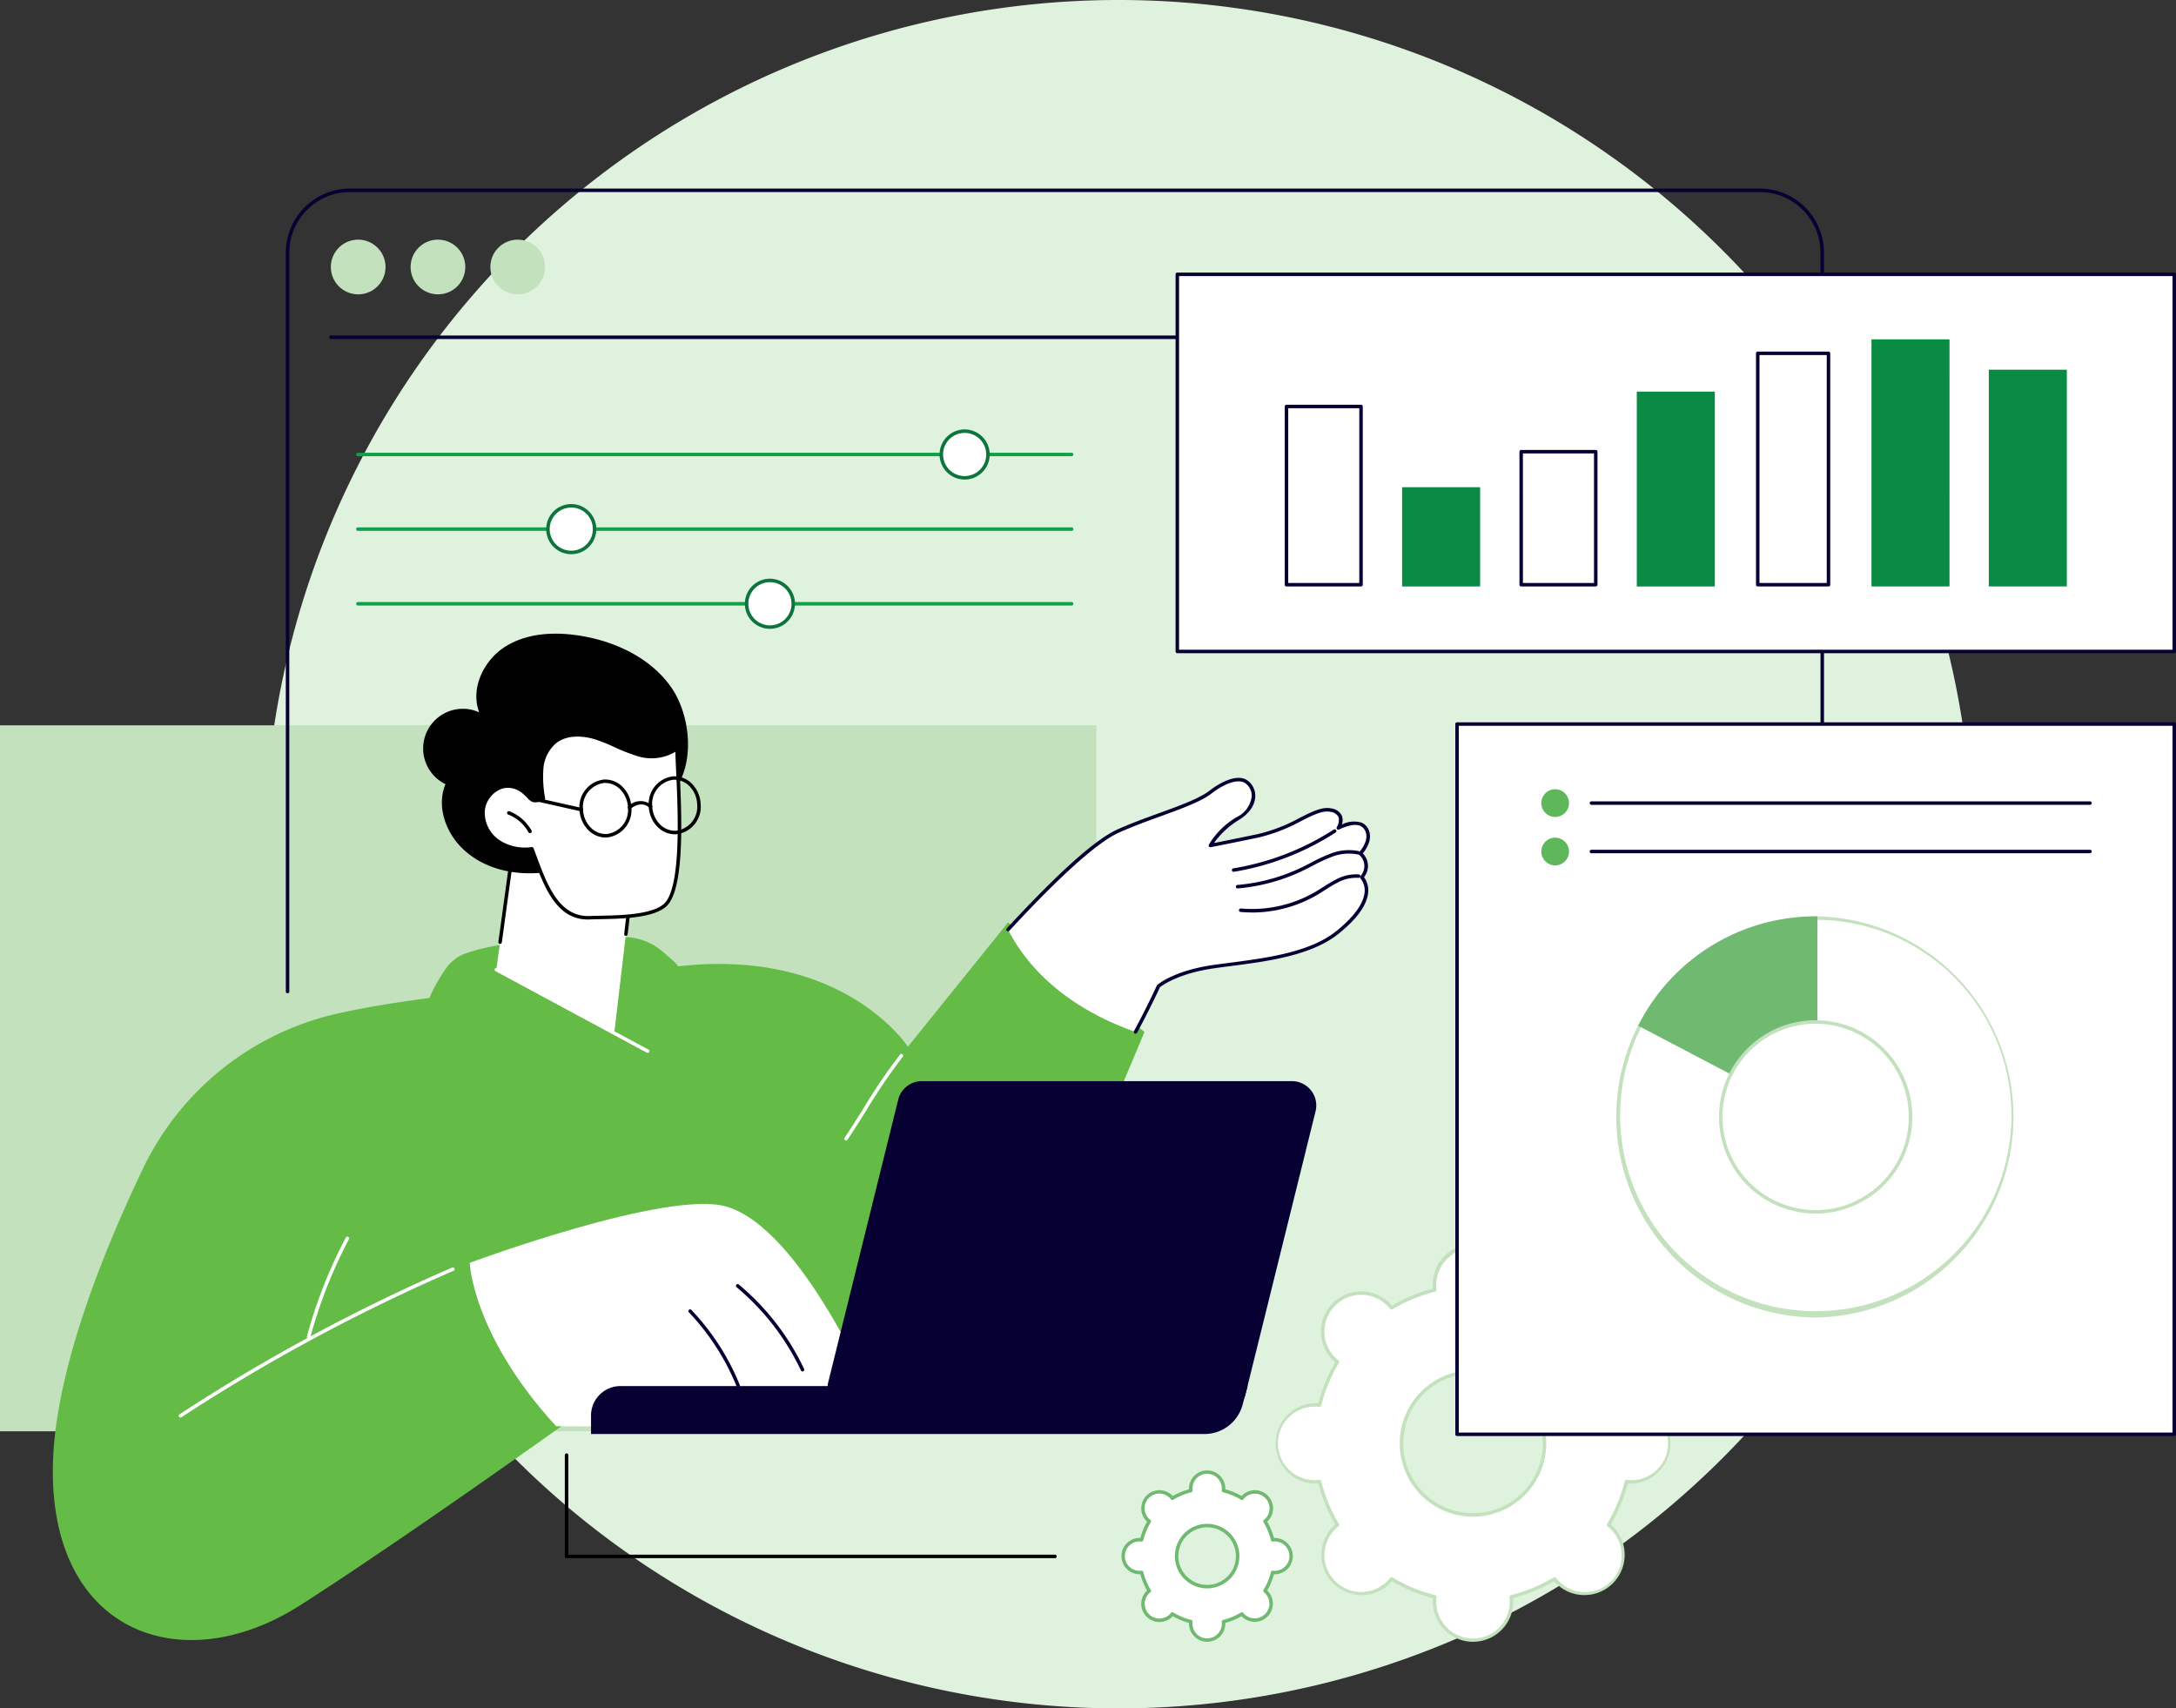<svg xmlns="http://www.w3.org/2000/svg" xmlns:xlink="http://www.w3.org/1999/xlink" width="348.822" height="273.82" viewBox="0 0 348.822 273.82"><rect x="0" y="0" width="348.822" height="273.82" fill="#333333" stroke="none"/><defs><clipPath id="a"><rect width="348.822" height="232.921" fill="none"/></clipPath></defs><g transform="translate(-784.089 -1971)"><path d="M295.82,206.91A136.91,136.91,0,1,0,158.91,343.82,136.91,136.91,0,0,0,295.82,206.91" transform="translate(804.484 1901)" fill="#dff2de"/><g transform="translate(784.089 2001.222)"><g clip-path="url(#a)"><path d="M253.374,241.539a6.139,6.139,0,0,0,6.922,6.123,25.172,25.172,0,0,0,2.875,6.942,6.137,6.137,0,0,0-.565,9.223,6.146,6.146,0,0,0,9.225-.564,25.183,25.183,0,0,0,6.941,2.875,6.173,6.173,0,1,0,12.246,0,25.184,25.184,0,0,0,6.941-2.875,6.171,6.171,0,1,0,9.224-8.164,6,6,0,0,0-.564-.494,25.173,25.173,0,0,0,2.875-6.942,6.173,6.173,0,1,0,0-12.246,25.207,25.207,0,0,0-2.875-6.942,6,6,0,0,0,.564-.494,6.172,6.172,0,1,0-9.224-8.164,25.183,25.183,0,0,0-6.941-2.875,6.173,6.173,0,1,0-12.246,0,25.182,25.182,0,0,0-6.941,2.875,6.239,6.239,0,0,0-.5-.564,6.173,6.173,0,1,0-8.164,9.223,25.207,25.207,0,0,0-2.875,6.942,6.139,6.139,0,0,0-6.922,6.123m20.057,0A11.463,11.463,0,1,1,284.894,253a11.463,11.463,0,0,1-11.463-11.463" transform="translate(-48.761 -40.417)" fill="#fff"/><path d="M284.828,273.272a6.459,6.459,0,0,1-6.452-6.452c0-.17.008-.346.026-.537a25.491,25.491,0,0,1-6.573-2.722c-.123.147-.242.279-.362.4a6.453,6.453,0,0,1-9.125-9.125c.12-.12.251-.239.4-.362a25.455,25.455,0,0,1-2.722-6.572c-.191.017-.368.025-.537.025a6.452,6.452,0,0,1,0-12.9c.169,0,.346.008.537.026a25.484,25.484,0,0,1,2.722-6.573c-.147-.123-.279-.242-.4-.362a6.452,6.452,0,0,1,9.125-9.125c.12.12.24.251.362.4a25.429,25.429,0,0,1,6.573-2.721c-.018-.191-.026-.368-.026-.538a6.452,6.452,0,1,1,12.9,0c0,.17-.008.346-.026.538a25.427,25.427,0,0,1,6.573,2.721c.123-.147.242-.278.362-.4a6.452,6.452,0,1,1,9.125,9.125c-.12.12-.251.239-.4.362a25.458,25.458,0,0,1,2.722,6.573c.191-.018.368-.026.537-.026a6.452,6.452,0,0,1,0,12.9c-.169,0-.346-.008-.537-.025a25.47,25.47,0,0,1-2.722,6.572c.147.123.278.241.4.362a6.453,6.453,0,0,1-9.125,9.125c-.12-.12-.239-.251-.362-.4a25.492,25.492,0,0,1-6.573,2.722c.018.191.026.367.026.537a6.459,6.459,0,0,1-6.452,6.452m-13.064-10.357a.281.281,0,0,1,.144.04,24.915,24.915,0,0,0,6.865,2.843.279.279,0,0,1,.21.305,5.893,5.893,0,1,0,11.69,0,.279.279,0,0,1,.21-.305,24.916,24.916,0,0,0,6.865-2.843.279.279,0,0,1,.364.067,5.893,5.893,0,1,0,8.266-8.265.28.28,0,0,1-.067-.365,24.913,24.913,0,0,0,2.843-6.865.28.28,0,0,1,.305-.21,5.893,5.893,0,1,0,0-11.69.28.28,0,0,1-.305-.21,24.894,24.894,0,0,0-2.843-6.864.28.28,0,0,1,.067-.365,5.955,5.955,0,0,0,.539-.472,5.892,5.892,0,1,0-8.333-8.333,5.957,5.957,0,0,0-.472.539.28.28,0,0,1-.364.067,24.858,24.858,0,0,0-6.865-2.843.281.281,0,0,1-.21-.306,5.893,5.893,0,1,0-11.69,0,.281.281,0,0,1-.21.306,24.858,24.858,0,0,0-6.865,2.843.279.279,0,0,1-.364-.067,5.891,5.891,0,1,0-8.806,7.794,5.741,5.741,0,0,0,.539.472.28.28,0,0,1,.067.364,24.9,24.9,0,0,0-2.843,6.865.281.281,0,0,1-.305.21,5.893,5.893,0,1,0,0,11.69.28.28,0,0,1,.305.21,24.9,24.9,0,0,0,2.843,6.865.281.281,0,0,1-.067.365,5.743,5.743,0,0,0-.539.472,5.892,5.892,0,0,0,8.333,8.333,5.834,5.834,0,0,0,.472-.539.281.281,0,0,1,.22-.107m13.064-9.7a11.743,11.743,0,1,1,11.743-11.743,11.757,11.757,0,0,1-11.743,11.743m0-22.926a11.183,11.183,0,1,0,11.183,11.183,11.2,11.2,0,0,0-11.183-11.183" transform="translate(-48.694 -40.351)" fill="#c2e1bc"/><path d="M222.967,268.218a2.623,2.623,0,0,0,2.955,2.613,10.736,10.736,0,0,0,1.227,2.962,2.7,2.7,0,0,0-.241.211,2.635,2.635,0,0,0,3.726,3.726,2.682,2.682,0,0,0,.211-.241,10.737,10.737,0,0,0,2.962,1.228,2.773,2.773,0,0,0-.021.32,2.634,2.634,0,1,0,5.268,0,2.6,2.6,0,0,0-.021-.32A10.737,10.737,0,0,0,242,277.489a2.687,2.687,0,0,0,.212.241A2.634,2.634,0,0,0,245.932,274a2.6,2.6,0,0,0-.242-.211,10.714,10.714,0,0,0,1.228-2.962,2.6,2.6,0,0,0,.319.021,2.634,2.634,0,1,0,0-5.268,2.777,2.777,0,0,0-.319.021,10.715,10.715,0,0,0-1.228-2.962,2.492,2.492,0,0,0,.242-.211,2.634,2.634,0,0,0-3.725-3.726,2.691,2.691,0,0,0-.212.241,10.737,10.737,0,0,0-2.962-1.227,2.6,2.6,0,0,0,.021-.32,2.634,2.634,0,0,0-5.268,0,2.773,2.773,0,0,0,.021.32,10.737,10.737,0,0,0-2.962,1.227,2.686,2.686,0,0,0-.211-.241,2.635,2.635,0,0,0-3.726,3.726,2.576,2.576,0,0,0,.241.211,10.736,10.736,0,0,0-1.227,2.962,2.793,2.793,0,0,0-.32-.021,2.634,2.634,0,0,0-2.635,2.634m8.561,0a4.892,4.892,0,1,1,4.892,4.892,4.892,4.892,0,0,1-4.892-4.892" transform="translate(-42.909 -49.029)" fill="#fff"/><path d="M236.353,281.883a2.918,2.918,0,0,1-2.914-2.914c0-.036,0-.071,0-.108a11.033,11.033,0,0,1-2.6-1.077c-.025.027-.05.053-.075.078a2.914,2.914,0,0,1-4.121-4.122c.025-.025.051-.05.078-.075a11.016,11.016,0,0,1-1.078-2.6l-.108,0a2.914,2.914,0,1,1,0-5.828l.108,0a11.03,11.03,0,0,1,1.078-2.6c-.027-.025-.053-.049-.078-.074a2.914,2.914,0,1,1,4.121-4.122c.025.024.05.051.075.078a11.034,11.034,0,0,1,2.6-1.077c0-.037,0-.073,0-.108a2.914,2.914,0,0,1,5.829,0c0,.036,0,.071,0,.108a11.034,11.034,0,0,1,2.6,1.077c.025-.027.049-.053.074-.078a2.914,2.914,0,0,1,4.122,4.121c-.025.026-.051.05-.078.075a11.015,11.015,0,0,1,1.078,2.6l.108,0a2.914,2.914,0,0,1,0,5.828l-.108,0a11.015,11.015,0,0,1-1.078,2.6l.078.074a2.915,2.915,0,0,1-4.122,4.122c-.024-.025-.049-.05-.074-.078a11.033,11.033,0,0,1-2.6,1.077c0,.037,0,.073,0,.108a2.918,2.918,0,0,1-2.914,2.914m-5.575-4.741a.286.286,0,0,1,.145.04,10.451,10.451,0,0,0,2.885,1.2.279.279,0,0,1,.21.305,2.354,2.354,0,1,0,4.671,0,.279.279,0,0,1,.21-.305,10.451,10.451,0,0,0,2.885-1.2.28.28,0,0,1,.365.067,2.331,2.331,0,0,0,.188.216,2.355,2.355,0,0,0,3.33-3.33,2.419,2.419,0,0,0-.216-.188.281.281,0,0,1-.068-.365,10.441,10.441,0,0,0,1.2-2.885.28.28,0,0,1,.305-.211,2.273,2.273,0,0,0,.287.019,2.354,2.354,0,1,0-.286-4.689.279.279,0,0,1-.306-.211,10.442,10.442,0,0,0-1.2-2.885.281.281,0,0,1,.067-.365,2.254,2.254,0,0,0,.216-.188,2.354,2.354,0,1,0-3.33-3.33,2.305,2.305,0,0,0-.189.216.28.28,0,0,1-.365.067,10.475,10.475,0,0,0-2.885-1.2.279.279,0,0,1-.21-.305,2.355,2.355,0,1,0-4.671,0,.278.278,0,0,1-.21.305,10.475,10.475,0,0,0-2.885,1.2.28.28,0,0,1-.365-.067,2.576,2.576,0,0,0-.189-.216,2.355,2.355,0,1,0-3.114,3.518.281.281,0,0,1,.068.365,10.462,10.462,0,0,0-1.2,2.885.278.278,0,0,1-.306.211,2.354,2.354,0,1,0,0,4.67.279.279,0,0,1,.306.211,10.441,10.441,0,0,0,1.2,2.885.281.281,0,0,1-.068.365,2.417,2.417,0,0,0-.216.188,2.354,2.354,0,0,0,3.33,3.33,2.331,2.331,0,0,0,.189-.216.279.279,0,0,1,.22-.107m5.575-3.819a5.172,5.172,0,1,1,5.172-5.172,5.178,5.178,0,0,1-5.172,5.172m0-9.784a4.612,4.612,0,1,0,4.612,4.613,4.618,4.618,0,0,0-4.612-4.613" transform="translate(-42.842 -48.962)" fill="#70b971"/><rect width="175.748" height="113.154" transform="translate(0 86.029)" fill="#c2e1bc"/><path d="M76.938,225.281s50.9-.177,49.738-16.482a6.6,6.6,0,0,1,.15-1.927c3.048-13.521,7.032-30.74-2.45-52.209a6.825,6.825,0,0,0-1.761-2.4l-1.554-1.35a9.614,9.614,0,0,0-6.2-2.36c-5.994-.066-18.111.139-25.315,2.586a6.6,6.6,0,0,0-3.308,2.532c-1.364,1.991-3.374,5.377-3.527,8.242-.234,4.368-5.776,63.368-5.776,63.368" transform="translate(-14.806 -28.587)" fill="#64bb46"/><path d="M10.493,232.9c.225-14.869,7.779-33.849,14.433-47.758A45.672,45.672,0,0,1,56.17,160.25c16.086-3.586,35.073-4.031,49.707-6.809,30.123-5.719,41.688,12.135,41.688,12.135l16.044-19.915,21.877,17.548-23.558,56.073-61.025.778S69.09,242.986,50.176,255.078,10.088,259.613,10.493,232.9" transform="translate(-2.018 -28.032)" fill="#64bb46"/><path d="M61.2,224.35a.292.292,0,0,1-.073-.01.28.28,0,0,1-.2-.343,76.571,76.571,0,0,1,6.234-15.831.28.28,0,0,1,.5.262,76.02,76.02,0,0,0-6.189,15.715.279.279,0,0,1-.27.207" transform="translate(-11.723 -40.032)" fill="#fff"/><path d="M35.758,238.182a.28.28,0,0,1-.153-.514,292.8,292.8,0,0,1,43.71-23.521.28.28,0,0,1,.222.514,292.283,292.283,0,0,0-43.626,23.476.272.272,0,0,1-.153.046" transform="translate(-6.828 -41.207)" fill="#fff"/><path d="M158.011,232.787s-11.42-27.178-23.556-30.818c-9.434-2.83-41.214,9-41.214,9s.428,11.558,13.85,26.183c0,0,51.377.657,50.92-4.366" transform="translate(-17.944 -38.784)" fill="#fff"/><path d="M156.761,231.432a.279.279,0,0,1-.254-.161,39.221,39.221,0,0,0-10.315-13.34.28.28,0,1,1,.359-.43,39.776,39.776,0,0,1,10.463,13.532.28.28,0,0,1-.253.4" transform="translate(-28.115 -41.845)" fill="#070033"/><path d="M144.627,234.948a.281.281,0,0,1-.26-.175,37.777,37.777,0,0,0-7.661-11.872.28.28,0,0,1,.4-.388,38.35,38.35,0,0,1,7.776,12.05.28.28,0,0,1-.259.384" transform="translate(-26.293 -42.805)" fill="#070033"/><path d="M256.579,129.166s1.683-1.79,1.152-3.431-2.124-1.877-4.682-.67c0,0,1.45-2.267-1.164-2.855s-6.107,2.952-11.734,4.119-7.606,1.544-7.606,1.544a12.434,12.434,0,0,1,4.445-4.356c3.268-2.025,2.827-4.826,1.287-5.868-1.312-.89-3.687.091-5.732,1.676-2.686,2.081-9.393,3.795-14.819,6.245-4.127,1.863-11.2,8.823-17.627,15.788,2.607,5.09,8.274,12.1,20.44,16.395,1.488-2.766,2.728-5.269,3.673-7.321,0,0,2.577-2.265,8.986-3.158s14.845-1.544,19.734-5.488,5.377-6.994,3.869-8.83a2.637,2.637,0,0,0-.221-3.79" transform="translate(-38.508 -22.576)" fill="#fff"/><path d="M220.472,157.966a.285.285,0,0,1-.133-.033.28.28,0,0,1-.113-.38c1.366-2.537,2.633-5.063,3.665-7.306a.272.272,0,0,1,.07-.093c.107-.1,2.713-2.331,9.132-3.225.759-.106,1.546-.208,2.353-.313,6.091-.791,12.994-1.688,17.244-5.116,2.761-2.228,4.317-4.356,4.5-6.154a3,3,0,0,0-.674-2.281.278.278,0,0,1,.009-.366,2.35,2.35,0,0,0-.206-3.4.28.28,0,0,1-.013-.4c.016-.017,1.563-1.69,1.089-3.153a1.638,1.638,0,0,0-.9-1.087c-.748-.324-1.89-.127-3.4.584a.28.28,0,0,1-.355-.4,2.064,2.064,0,0,0,.275-1.6,1.633,1.633,0,0,0-1.264-.829c-1.253-.281-2.793.493-4.743,1.475a27.365,27.365,0,0,1-6.873,2.645c-5.566,1.154-7.59,1.541-7.61,1.544a.275.275,0,0,1-.275-.107.279.279,0,0,1-.027-.294,12.633,12.633,0,0,1,4.547-4.467,4.212,4.212,0,0,0,2.327-3.3,2.447,2.447,0,0,0-1.048-2.1c-1.055-.715-3.176-.061-5.4,1.665-1.656,1.283-4.82,2.434-8.169,3.652-2.245.816-4.565,1.66-6.706,2.627-3.394,1.532-9.459,6.969-17.537,15.723a.28.28,0,1,1-.412-.38c8.246-8.935,14.206-14.269,17.719-15.854,2.16-.976,4.491-1.823,6.745-2.642,3.307-1.2,6.431-2.339,8.018-3.569,1.927-1.494,4.532-2.721,6.06-1.686a3.006,3.006,0,0,1,1.3,2.574c-.016.816-.376,2.391-2.592,3.765a13.376,13.376,0,0,0-4.018,3.72c.964-.191,3.119-.621,6.974-1.42a26.533,26.533,0,0,0,6.737-2.6c2.05-1.031,3.668-1.847,5.117-1.521a2.142,2.142,0,0,1,1.66,1.164,2.079,2.079,0,0,1,0,1.417,4.26,4.26,0,0,1,3.186-.3,2.2,2.2,0,0,1,1.209,1.429c.472,1.456-.594,2.962-1.034,3.5a2.85,2.85,0,0,1,.192,3.8,3.577,3.577,0,0,1,.661,2.516c-.2,1.977-1.786,4.175-4.706,6.531-4.372,3.527-11.36,4.435-17.523,5.235-.806.1-1.592.207-2.349.313-5.8.807-8.437,2.768-8.8,3.055-1.032,2.238-2.3,4.753-3.654,7.279a.28.28,0,0,1-.246.147" transform="translate(-38.442 -22.51)" fill="#070033"/><path d="M248.026,142.216q-.916,0-1.829-.082a.28.28,0,0,1,.051-.558,20.179,20.179,0,0,0,12.037-2.721c.381-.225.762-.468,1.131-.7a23.392,23.392,0,0,1,2.033-1.2,6.781,6.781,0,0,1,3.687-.845.28.28,0,1,1-.054.557,6.247,6.247,0,0,0-3.381.787c-.682.345-1.345.767-1.984,1.176-.373.238-.758.485-1.147.715a20.784,20.784,0,0,1-10.544,2.88" transform="translate(-47.331 -26.188)" fill="#070033"/><path d="M245.6,137.439a.28.28,0,0,1-.023-.559,29.534,29.534,0,0,0,10.5-2.907c.431-.211.858-.432,1.284-.653a27.34,27.34,0,0,1,2.927-1.376A8.083,8.083,0,0,1,265,131.45a.28.28,0,1,1-.129.544,7.537,7.537,0,0,0-4.393.473,27.05,27.05,0,0,0-2.867,1.349c-.43.224-.86.447-1.3.66a30.1,30.1,0,0,1-10.7,2.962H245.6" transform="translate(-47.21 -25.265)" fill="#070033"/><path d="M244.807,133.982a.28.28,0,0,1-.044-.556,42.32,42.32,0,0,0,16.119-6.229.28.28,0,0,1,.3.47,42.906,42.906,0,0,1-16.334,6.312.292.292,0,0,1-.045,0" transform="translate(-47.058 -24.47)" fill="#070033"/><path d="M167.88,185.624a.275.275,0,0,1-.157-.048.28.28,0,0,1-.075-.388c1.034-1.53,2.036-3.13,3-4.677a93.921,93.921,0,0,1,5.888-8.662.28.28,0,0,1,.439.347,93.877,93.877,0,0,0-5.853,8.612c-.971,1.551-1.974,3.156-3.014,4.694a.28.28,0,0,1-.233.123" transform="translate(-32.254 -33.051)" fill="#fff"/><path d="M215.662,245.359H117.325v-2.965a4.719,4.719,0,0,1,4.717-4.721H222.577l-.808,3a6.324,6.324,0,0,1-6.107,4.685" transform="translate(-22.579 -45.739)" fill="#070033"/><path d="M227.5,230.233H168.173a3.9,3.9,0,0,1-3.785-4.842L175.6,180.119a3.9,3.9,0,0,1,3.784-2.964h59.329A3.9,3.9,0,0,1,242.5,182l-11.213,45.272a3.9,3.9,0,0,1-3.785,2.964" transform="translate(-31.613 -34.093)" fill="#070033"/><path d="M101.579,127.475l-3.053,22.251,18.9,10.179,3.046-25.858Z" transform="translate(-18.961 -24.532)" fill="#fff"/><path d="M99.21,145.518l-.039,0a.28.28,0,0,1-.239-.316l2.447-17.83a.28.28,0,0,1,.369-.226l18.9,6.572a.281.281,0,0,1,.186.3L119.655,144a.28.28,0,0,1-.556-.065l1.15-9.763-18.361-6.386-2.4,17.491a.281.281,0,0,1-.277.242" transform="translate(-19.039 -24.465)"/><path d="M122.725,168.308a.277.277,0,0,1-.132-.033L98.327,155.207a.28.28,0,0,1,.266-.493l24.266,13.067a.28.28,0,0,1-.133.527" transform="translate(-18.894 -29.768)" fill="#fff"/><path d="M123.672,96.787c-3.321-4.624-8.9-7.219-14.514-8.118-4.056-.649-8.447-.45-11.934,1.724s-5.692,6.724-4.216,10.56a6.36,6.36,0,0,0-5.41,11.511c-1.4,3.329-.116,7.341,2.371,9.958,4.417,4.647,11.858,5.3,17.9,3.161a37.448,37.448,0,0,0,16.556-12.309c3.244-4.57,2.363-12.151-.752-16.488" transform="translate(-16.183 -17.001)"/><path d="M120.426,111.47c-2.214-.655-4.228-1.872-6.431-2.566s-4.814-.773-6.614.676a6.317,6.317,0,0,0-2.1,4.253,18.755,18.755,0,0,0,.291,4.845c-1.988.638-1.737.167-3.1-1.022a3.835,3.835,0,0,0-3.442-.923,4.452,4.452,0,0,0-3.155,4.121,5.636,5.636,0,0,0,2.525,4.7,7.722,7.722,0,0,0,5.323,1.134c1.886,4.959,3.7,11.27,9.279,11.05,3.205-.127,9.464.1,11.957-1.915,3.785-3.063,1.974-21.5,2.04-25.251-1.722,1.539-4.353,1.554-6.567.9" transform="translate(-18.449 -20.866)" fill="#fff"/><path d="M112.642,137.955c-5.088,0-7.043-5.279-8.772-9.947q-.2-.549-.4-1.084a7.883,7.883,0,0,1-5.3-1.206,5.943,5.943,0,0,1-2.647-4.941,4.754,4.754,0,0,1,3.366-4.383,4.118,4.118,0,0,1,3.695.984c.3.262.527.492.71.677.594.6.714.726,1.9.361a18.093,18.093,0,0,1-.257-4.682,6.537,6.537,0,0,1,2.206-4.438c1.639-1.32,4.144-1.583,6.873-.724a29.188,29.188,0,0,1,3.133,1.26,26.694,26.694,0,0,0,3.293,1.3c2.522.746,4.878.432,6.3-.839a.28.28,0,0,1,.467.213c-.013.735.047,2.046.123,3.7.329,7.186.879,19.214-2.266,21.76-2.188,1.771-6.978,1.865-10.475,1.934-.6.012-1.161.023-1.648.043-.1,0-.2.006-.3.006M103.65,126.34a.281.281,0,0,1,.262.18c.161.423.321.855.483,1.293,1.7,4.58,3.618,9.776,8.524,9.577.49-.019,1.051-.031,1.659-.043,3.223-.063,8.094-.16,10.134-1.81,2.924-2.368,2.361-14.683,2.058-21.3-.06-1.3-.109-2.388-.122-3.161a7.513,7.513,0,0,1-6.368.594,27.222,27.222,0,0,1-3.363-1.33,28.634,28.634,0,0,0-3.072-1.237c-1.2-.379-4.236-1.077-6.355.627a5.985,5.985,0,0,0-2,4.066,18.555,18.555,0,0,0,.289,4.773.28.28,0,0,1-.191.308c-1.652.53-1.943.334-2.694-.43-.184-.187-.393-.4-.678-.648a3.566,3.566,0,0,0-3.188-.862,4.177,4.177,0,0,0-2.944,3.859,5.372,5.372,0,0,0,2.4,4.459,7.487,7.487,0,0,0,5.13,1.088l.036,0" transform="translate(-18.382 -20.798)"/><path d="M104.33,127.092a.281.281,0,0,1-.245-.145,6.37,6.37,0,0,0-3.258-2.833.28.28,0,0,1,.2-.523,6.938,6.938,0,0,1,3.549,3.086.28.28,0,0,1-.245.415" transform="translate(-19.369 -23.781)"/><path d="M119.232,126.587a3.943,3.943,0,0,1-2.838-1.241,4.914,4.914,0,0,1-1.358-3.218,4.433,4.433,0,0,1,3.943-4.839,3.934,3.934,0,0,1,3.015,1.236,4.914,4.914,0,0,1,1.358,3.218,4.435,4.435,0,0,1-3.944,4.84c-.059,0-.118,0-.177,0m-.077-8.743c-.05,0-.1,0-.15,0A3.875,3.875,0,0,0,115.6,122.1a4.354,4.354,0,0,0,1.2,2.854,3.373,3.373,0,0,0,2.588,1.068,3.876,3.876,0,0,0,3.41-4.255,4.351,4.351,0,0,0-1.2-2.852,3.391,3.391,0,0,0-2.438-1.072" transform="translate(-22.137 -22.571)"/><path d="M132.981,125.949a3.942,3.942,0,0,1-2.838-1.24,4.914,4.914,0,0,1-1.358-3.218,4.432,4.432,0,0,1,3.943-4.839,3.921,3.921,0,0,1,3.015,1.236,4.914,4.914,0,0,1,1.358,3.218,4.433,4.433,0,0,1-3.943,4.839c-.06,0-.119,0-.178,0m-.077-8.742c-.05,0-.1,0-.15,0a3.876,3.876,0,0,0-3.41,4.254,4.355,4.355,0,0,0,1.2,2.854,3.363,3.363,0,0,0,2.588,1.068,3.876,3.876,0,0,0,3.41-4.255,4.355,4.355,0,0,0-1.2-2.853,3.392,3.392,0,0,0-2.438-1.071" transform="translate(-24.783 -22.448)"/><path d="M124.923,122.856a.28.28,0,0,1-.186-.489,2.768,2.768,0,0,1,3.72-.152.28.28,0,1,1-.378.413c-1.349-1.235-2.906.1-2.971.159a.279.279,0,0,1-.185.069" transform="translate(-23.987 -23.392)"/><path d="M113.359,123.04a.317.317,0,0,1-.061-.006l-8.218-1.844a.28.28,0,0,1,.123-.546l8.218,1.844a.28.28,0,0,1-.061.553" transform="translate(-20.18 -23.216)"/><path d="M293.032,182.9a.28.28,0,1,1,0-.56,9.732,9.732,0,0,0,9.721-9.721V10.281A9.733,9.733,0,0,0,293.032.56H67.015a9.733,9.733,0,0,0-9.721,9.721V128.7a.28.28,0,0,1-.56,0V10.281A10.293,10.293,0,0,1,67.015,0H293.032a10.293,10.293,0,0,1,10.281,10.281V172.618A10.293,10.293,0,0,1,293.032,182.9" transform="translate(-10.918)" fill="#070033"/><path d="M297.745,29.73H65.609a.28.28,0,1,1,0-.56H297.745a.28.28,0,1,1,0,.56" transform="translate(-12.572 -5.614)" fill="#070033"/><path d="M74.44,14.542a4.382,4.382,0,1,1-4.382-4.4,4.39,4.39,0,0,1,4.382,4.4" transform="translate(-12.639 -1.952)" fill="#c2e1bc"/><path d="M90.274,14.542a4.382,4.382,0,1,1-4.382-4.4,4.39,4.39,0,0,1,4.382,4.4" transform="translate(-15.686 -1.952)" fill="#c2e1bc"/><path d="M106.108,14.542a4.382,4.382,0,1,1-4.382-4.4,4.39,4.39,0,0,1,4.382,4.4" transform="translate(-18.733 -1.952)" fill="#c2e1bc"/><path d="M185.39,52.994H70.978a.28.28,0,1,1,0-.56H185.39a.28.28,0,1,1,0,.56" transform="translate(-13.606 -10.091)" fill="#0fa14a"/><path d="M194.337,51.89a3.738,3.738,0,1,1-3.737-3.738,3.737,3.737,0,0,1,3.737,3.738" transform="translate(-35.961 -9.267)" fill="#fff"/><path d="M190.532,55.841a4.018,4.018,0,1,1,4.018-4.018,4.023,4.023,0,0,1-4.018,4.018m0-7.476a3.458,3.458,0,1,0,3.457,3.458,3.462,3.462,0,0,0-3.457-3.458" transform="translate(-35.894 -9.2)" fill="#0d753b"/><path d="M185.39,67.808H70.978a.28.28,0,1,1,0-.56H185.39a.28.28,0,1,1,0,.56" transform="translate(-13.606 -12.942)" fill="#0fa14a"/><path d="M116.246,66.7a3.738,3.738,0,1,1-3.737-3.737,3.737,3.737,0,0,1,3.737,3.737" transform="translate(-20.932 -12.118)" fill="#fff"/><path d="M112.442,70.655a4.018,4.018,0,1,1,4.018-4.018,4.022,4.022,0,0,1-4.018,4.018m0-7.476a3.458,3.458,0,1,0,3.458,3.458,3.462,3.462,0,0,0-3.458-3.458" transform="translate(-20.866 -12.051)" fill="#0d753b"/><path d="M185.39,82.623H70.978a.28.28,0,1,1,0-.56H185.39a.28.28,0,1,1,0,.56" transform="translate(-13.606 -15.793)" fill="#0fa14a"/><path d="M155.681,81.518a3.738,3.738,0,1,1-3.737-3.737,3.737,3.737,0,0,1,3.737,3.737" transform="translate(-28.521 -14.969)" fill="#fff"/><path d="M151.877,85.469a4.018,4.018,0,1,1,4.018-4.018,4.022,4.022,0,0,1-4.018,4.018m0-7.476a3.458,3.458,0,1,0,3.458,3.458,3.462,3.462,0,0,0-3.458-3.458" transform="translate(-28.455 -14.902)" fill="#0d753b"/><rect width="159.812" height="60.449" transform="translate(188.73 13.745)" fill="#fff"/><path d="M393.451,77.683H233.64a.28.28,0,0,1-.28-.28V16.954a.28.28,0,0,1,.28-.28H393.451a.28.28,0,0,1,.28.28V77.4a.28.28,0,0,1-.28.28m-159.532-.56H393.171V17.234H233.92Z" transform="translate(-44.909 -3.209)" fill="#070033"/><path d="M267.259,72.034h-11.95a.28.28,0,0,1-.28-.28V43.181a.28.28,0,0,1,.28-.279h11.95a.28.28,0,0,1,.279.279V71.753a.28.28,0,0,1-.279.28m-11.671-.56h11.391V43.462H255.589Z" transform="translate(-49.079 -8.256)" fill="#070033"/><rect width="11.95" height="15.352" transform="translate(225.04 48.146)" fill="#0a8b44"/><path d="M290.833,75.184h-12.51V59.273h12.51Zm-11.95-.56h11.391V59.833H278.883Z" transform="translate(-53.562 -11.407)" fill="#0a8b44"/><path d="M313.845,73.761H301.9a.28.28,0,0,1-.28-.28V52.155a.28.28,0,0,1,.28-.28h11.95a.28.28,0,0,1,.28.28V73.48a.28.28,0,0,1-.28.28m-11.67-.56h11.391V52.435H302.175Z" transform="translate(-58.045 -9.983)" fill="#070033"/><rect width="11.95" height="30.67" transform="translate(262.661 32.827)" fill="#0a8b44"/><path d="M337.419,71.534h-12.51V40.3h12.51Zm-11.95-.56h11.391V40.864H325.469Z" transform="translate(-62.527 -7.756)" fill="#0a8b44"/><path d="M360.2,70H348.855a.28.28,0,0,1-.28-.28V32.638a.28.28,0,0,1,.28-.28H360.2a.28.28,0,0,1,.279.28V69.724a.28.28,0,0,1-.279.28m-11.068-.56h10.788V32.918H349.135Z" transform="translate(-67.082 -6.227)" fill="#070033"/><rect width="11.95" height="39.055" transform="translate(300.283 24.442)" fill="#0a8b44"/><path d="M384.006,69.536H371.5V29.921h12.51Zm-11.95-.56h11.391V30.481H372.056Z" transform="translate(-71.493 -5.758)" fill="#0a8b44"/><rect width="11.95" height="34.189" transform="translate(319.093 29.308)" fill="#0a8b44"/><path d="M407.3,70.695h-12.51V35.945H407.3Zm-11.95-.56h11.391V36.5H395.349Z" transform="translate(-75.976 -6.917)" fill="#0a8b44"/><path d="M190.681,267.826H112.4a.28.28,0,0,1-.28-.28V251.314a.28.28,0,1,1,.56,0v15.952h78.006a.28.28,0,1,1,0,.56" transform="translate(-21.576 -48.31)"/><rect width="114.971" height="113.84" transform="translate(233.29 85.826)" fill="#fff"/><path d="M404.137,220.332H289.166a.28.28,0,0,1-.28-.279V106.212a.28.28,0,0,1,.28-.28H404.137a.28.28,0,0,1,.28.28v113.84a.28.28,0,0,1-.28.279m-114.691-.56H403.857V106.492H289.446Z" transform="translate(-55.595 -20.386)" fill="#070033"/><path d="M310.4,121.437a2.22,2.22,0,1,1-2.22-2.22,2.22,2.22,0,0,1,2.22,2.22" transform="translate(-58.881 -22.943)" fill="#5eb75b"/><path d="M395.762,122.18H315.844a.28.28,0,1,1,0-.56h79.918a.28.28,0,1,1,0,.56" transform="translate(-60.729 -23.405)" fill="#070033"/><path d="M310.4,131.051a2.22,2.22,0,1,1-2.22-2.22,2.22,2.22,0,0,1,2.22,2.22" transform="translate(-58.881 -24.793)" fill="#5eb75b"/><path d="M395.762,131.794H315.844a.28.28,0,1,1,0-.56h79.918a.28.28,0,1,1,0,.56" transform="translate(-60.729 -25.255)" fill="#070033"/><path d="M352.869,176.66V144.787a31.8,31.8,0,1,1-28.087,17.127Z" transform="translate(-61.812 -27.864)" fill="#fff"/><path d="M324.783,161.914l28.087-17.127a31.8,31.8,0,1,1-28.087,17.127" transform="translate(-61.812 -27.864)" fill="#fff"/><path d="M352.8,208.745a32.195,32.195,0,0,1-28.335-47.026.28.28,0,0,1,.1-.11l28.087-17.127a.281.281,0,0,1,.146-.041,32.153,32.153,0,0,1,0,64.3m-27.874-46.7A31.365,31.365,0,1,0,352.881,145Z" transform="translate(-61.746 -27.797)" fill="#c2e1bc"/><path d="M325.638,161.914a31.647,31.647,0,0,1,28.087-17.127V176.66Z" transform="translate(-62.668 -27.864)" fill="#70b971"/><path d="M353.914,177.056l-28.743-15.089.128-.248a31.861,31.861,0,0,1,28.335-17.278h.28ZM325.926,161.73l27.429,14.4V145a31.3,31.3,0,0,0-27.429,16.728" transform="translate(-62.578 -27.797)" fill="#70b971"/><path d="M341.578,180.63a15.214,15.214,0,1,0,15.214-15.214,15.214,15.214,0,0,0-15.214,15.214" transform="translate(-65.735 -31.834)" fill="#fff"/><path d="M356.725,196.057a15.493,15.493,0,1,1,15.494-15.494,15.511,15.511,0,0,1-15.494,15.494m0-30.427a14.933,14.933,0,1,0,14.933,14.933,14.95,14.95,0,0,0-14.933-14.933" transform="translate(-65.668 -31.767)" fill="#c2e1bc"/></g></g></g></svg>